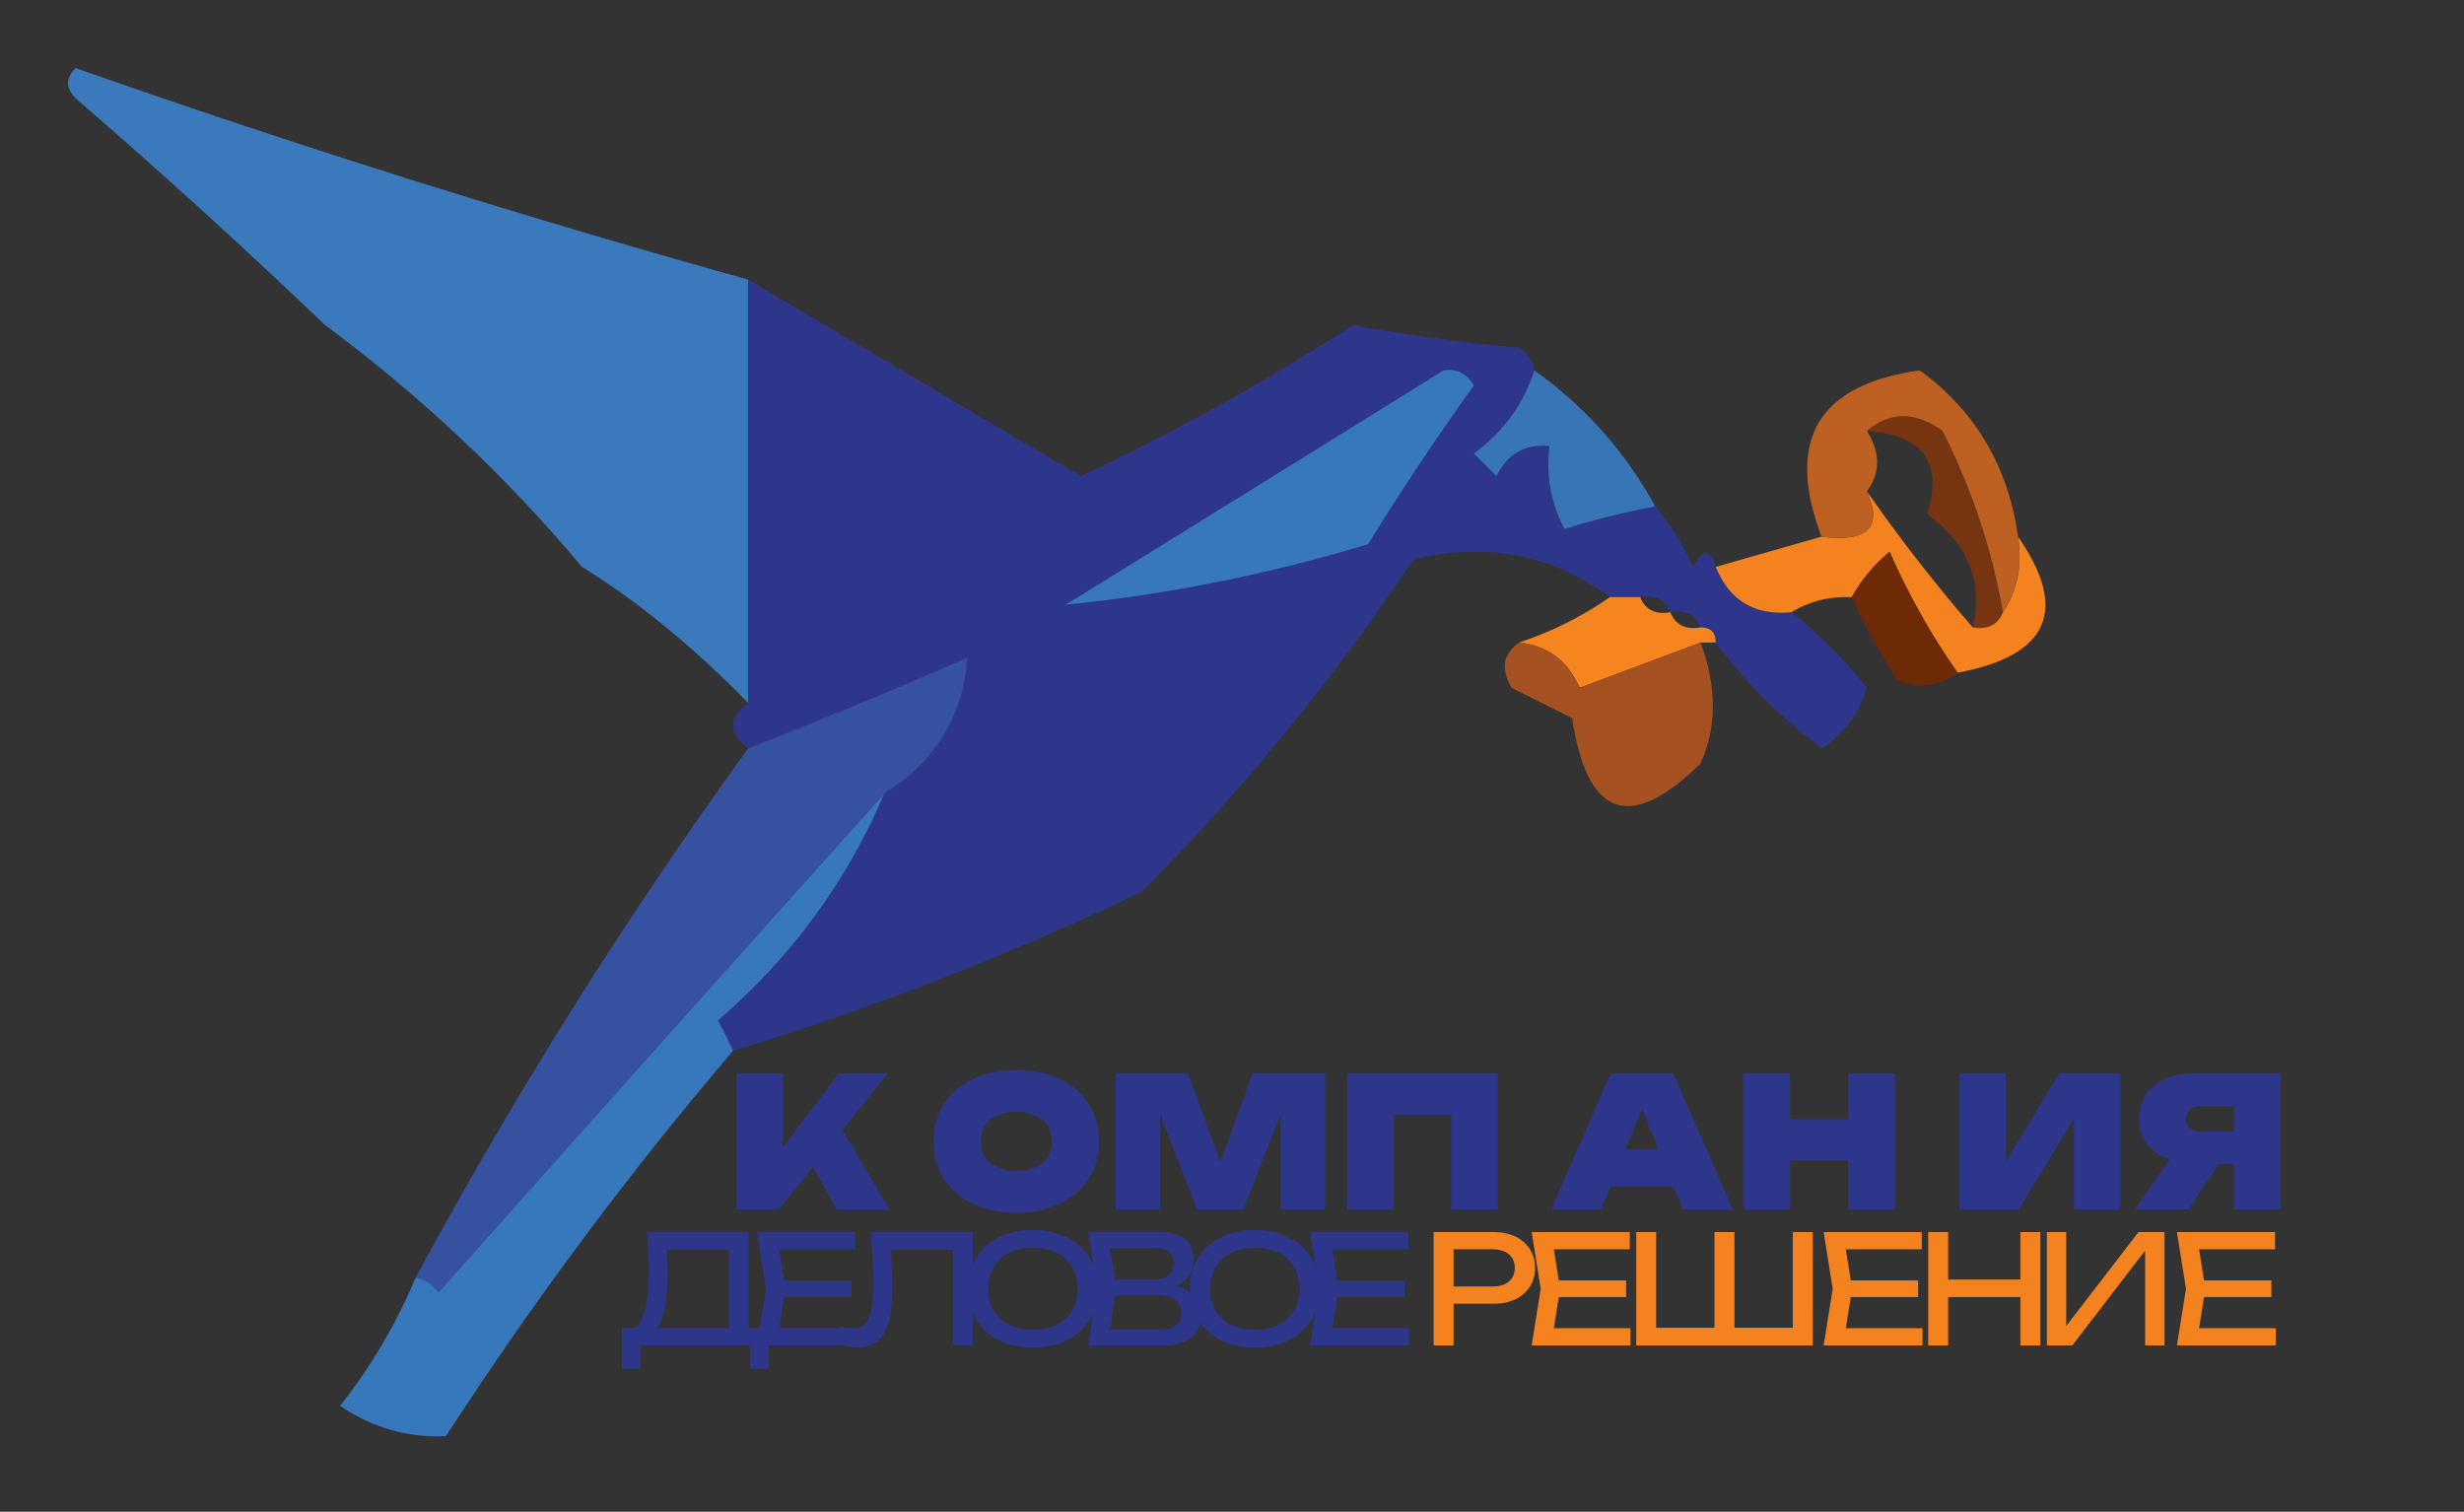 <?xml version="1.0" encoding="UTF-8"?> <svg xmlns="http://www.w3.org/2000/svg" width="163" height="100" viewBox="0 0 163 100" fill="none"><rect x="0" y="0" width="163" height="100" fill="#333333" stroke="none"/><path fill-rule="evenodd" clip-rule="evenodd" d="M49.5 18.5C49.5 27.833 49.5 37.167 49.5 46.5C45.82 42.75 42.153 39.75 38.5 37.5C33.448 31.481 27.781 26.148 21.5 21.5C16.168 16.4 10.668 11.4 5 6.5C4.333 5.833 4.333 5.167 5 4.5C19.318 9.544 34.152 14.211 49.5 18.5Z" fill="#3979BC"></path><path fill-rule="evenodd" clip-rule="evenodd" d="M49.5 18.5C56.806 22.822 64.139 27.155 71.5 31.5C77.758 28.562 83.758 25.229 89.5 21.5C93.138 22.182 96.805 22.682 100.5 23C101.056 23.383 101.389 23.883 101.5 24.5C100.802 26.705 99.468 28.538 97.5 30C98 30.5 98.5 31 99 31.5C99.71 30.027 100.876 29.36 102.5 29.5C102.261 31.467 102.594 33.3 103.5 35C105.35 34.405 107.35 33.905 109.5 33.5C110.504 34.683 111.338 36.016 112 37.5C112.69 36.262 113.19 36.262 113.5 37.5C114.401 39.727 116.067 40.727 118.5 40.5C120.327 41.932 121.994 43.599 123.5 45.5C122.974 47.23 121.974 48.564 120.5 49.5C117.764 47.431 115.431 45.097 113.5 42.5C113.5 41.833 113.167 41.5 112.5 41.5C112.158 40.662 111.492 40.328 110.5 40.5C110.158 39.662 109.492 39.328 108.5 39.5C107.833 39.5 107.167 39.5 106.5 39.5C102.68 36.677 98.347 35.844 93.5 37C88.196 44.964 82.196 52.297 75.5 59C66.74 63.196 57.74 66.696 48.5 69.5C48.196 68.85 47.863 68.183 47.5 67.5C52.343 63.329 56.01 58.329 58.5 52.5C61.89 50.376 63.723 47.376 64 43.5C59.195 45.601 54.362 47.601 49.5 49.5C48.167 48.5 48.167 47.5 49.5 46.5C49.5 37.167 49.5 27.833 49.5 18.5Z" fill="#2D368A"></path><path opacity="0.01" fill-rule="evenodd" clip-rule="evenodd" d="M21.5 21.5C20.833 22.167 20.833 22.167 21.5 21.5Z" fill="#FDFEFE"></path><path fill-rule="evenodd" clip-rule="evenodd" d="M95.5 24.5C96.376 24.369 97.043 24.703 97.5 25.5C95.043 28.914 92.709 32.414 90.5 36C83.891 37.993 77.224 39.326 70.5 40C78.897 34.809 87.231 29.642 95.5 24.5Z" fill="#3778BC"></path><path opacity="0.962" fill-rule="evenodd" clip-rule="evenodd" d="M101.5 24.5C104.861 26.895 107.528 29.895 109.5 33.5C107.35 33.905 105.35 34.405 103.5 35C102.594 33.3 102.261 31.467 102.5 29.5C100.876 29.36 99.71 30.027 99 31.5C98.5 31 98 30.5 97.5 30C99.468 28.538 100.802 26.705 101.5 24.5Z" fill="#3778BC"></path><path fill-rule="evenodd" clip-rule="evenodd" d="M123.5 28.5C125.035 27.212 126.701 27.212 128.5 28.5C130.444 32.331 131.777 36.331 132.5 40.5C132.158 41.338 131.492 41.672 130.5 41.5C131.223 38.528 130.223 36.028 127.5 34C128.539 30.603 127.206 28.77 123.5 28.5Z" fill="#763410"></path><path fill-rule="evenodd" clip-rule="evenodd" d="M123.5 32.5C125.655 35.603 127.989 38.603 130.5 41.5C131.492 41.672 132.158 41.338 132.5 40.5C133.451 39.081 133.784 37.415 133.5 35.5C136.87 40.365 135.536 43.365 129.5 44.5C127.759 42.023 126.259 39.356 125 36.5C123.955 37.373 123.122 38.373 122.5 39.5C121.041 39.433 119.708 39.766 118.5 40.5C116.067 40.727 114.401 39.727 113.5 37.5C115.833 36.833 118.167 36.167 120.5 35.5C123.567 35.88 124.567 34.88 123.5 32.5Z" fill="#F4821F"></path><path fill-rule="evenodd" clip-rule="evenodd" d="M133.5 35.5C133.784 37.415 133.451 39.081 132.5 40.5C131.777 36.331 130.444 32.331 128.5 28.5C126.701 27.212 125.035 27.212 123.5 28.5C124.405 29.964 124.405 31.298 123.5 32.5C124.567 34.88 123.567 35.88 120.5 35.5C118.09 29.105 120.256 25.438 127 24.5C130.684 27.192 132.851 30.858 133.5 35.5Z" fill="#BD6022"></path><path fill-rule="evenodd" clip-rule="evenodd" d="M129.5 44.5C128.262 45.412 126.928 45.579 125.5 45C124.361 43.22 123.361 41.386 122.5 39.5C123.122 38.373 123.955 37.373 125 36.5C126.259 39.356 127.759 42.023 129.5 44.5Z" fill="#6E2A06"></path><path opacity="0.01" fill-rule="evenodd" clip-rule="evenodd" d="M38.5 37.5C37.833 38.167 37.833 38.167 38.5 37.5Z" fill="#FEFFFE"></path><path fill-rule="evenodd" clip-rule="evenodd" d="M106.5 39.5C107.167 39.5 107.833 39.5 108.5 39.5C108.842 40.338 109.508 40.672 110.5 40.5C110.842 41.338 111.508 41.672 112.5 41.5C113.167 41.5 113.5 41.833 113.5 42.5C113.167 42.5 112.833 42.5 112.5 42.5C109.862 43.492 107.195 44.492 104.5 45.5C103.717 43.712 102.384 42.712 100.5 42.5C102.629 41.797 104.629 40.797 106.5 39.5Z" fill="#F6841F"></path><path opacity="0.956" fill-rule="evenodd" clip-rule="evenodd" d="M58.5 52.5C48.684 63.427 38.85 74.427 29 85.5C28.617 84.944 28.117 84.611 27.5 84.5C34.086 72.32 41.419 60.653 49.5 49.5C54.362 47.601 59.195 45.601 64 43.5C63.723 47.376 61.89 50.376 58.5 52.5Z" fill="#3753A4"></path><path fill-rule="evenodd" clip-rule="evenodd" d="M100.5 42.5C102.384 42.712 103.717 43.712 104.5 45.5C107.195 44.492 109.862 43.492 112.5 42.5C113.578 45.435 113.578 48.102 112.5 50.5C107.828 55.087 104.995 54.087 104 47.5C102.667 46.833 101.333 46.167 100 45.5C99.26 44.251 99.427 43.251 100.5 42.5Z" fill="#A65122"></path><path fill-rule="evenodd" clip-rule="evenodd" d="M58.5 52.5C56.01 58.329 52.343 63.329 47.5 67.5C47.863 68.183 48.196 68.85 48.5 69.5C41.645 77.534 35.312 86.034 29.5 95C26.989 95.121 24.656 94.454 22.5 93C24.568 90.358 26.235 87.525 27.5 84.5C28.117 84.611 28.617 84.944 29 85.5C38.85 74.427 48.684 63.427 58.5 52.5Z" fill="#3777BB"></path><path d="M48.72 80V71H51.792V77.588L51.012 76.928L55.488 71H58.728L51.528 80H48.72ZM53.04 75.86L55.32 74.072L58.848 80H55.344L53.04 75.86ZM67.227 80.216C66.143 80.216 65.187 80.02 64.359 79.628C63.531 79.236 62.889 78.684 62.433 77.972C61.981 77.26 61.755 76.436 61.755 75.5C61.755 74.564 61.981 73.74 62.433 73.028C62.889 72.316 63.531 71.764 64.359 71.372C65.187 70.98 66.143 70.784 67.227 70.784C68.311 70.784 69.267 70.98 70.095 71.372C70.923 71.764 71.563 72.316 72.015 73.028C72.471 73.74 72.699 74.564 72.699 75.5C72.699 76.436 72.471 77.26 72.015 77.972C71.563 78.684 70.923 79.236 70.095 79.628C69.267 80.02 68.311 80.216 67.227 80.216ZM67.227 77.456C67.711 77.456 68.129 77.378 68.481 77.222C68.837 77.066 69.109 76.842 69.297 76.55C69.485 76.254 69.579 75.904 69.579 75.5C69.579 75.096 69.485 74.748 69.297 74.456C69.109 74.16 68.837 73.934 68.481 73.778C68.129 73.622 67.711 73.544 67.227 73.544C66.743 73.544 66.323 73.622 65.967 73.778C65.615 73.934 65.345 74.16 65.157 74.456C64.969 74.748 64.875 75.096 64.875 75.5C64.875 75.904 64.969 76.254 65.157 76.55C65.345 76.842 65.615 77.066 65.967 77.222C66.323 77.378 66.743 77.456 67.227 77.456ZM87.658 71V80H84.718V72.164L85.282 72.236L82.258 80H79.198L76.174 72.272L76.738 72.188V80H73.798V71H78.586L81.274 78.332H80.206L82.87 71H87.658ZM99.087 71V80H95.991V72.344L97.383 73.736H90.807L92.199 72.344V80H89.103V71H99.087ZM105.501 78.488V76.028H111.633V78.488H105.501ZM110.685 71L114.633 80H111.333L108.225 72.368H109.017L105.909 80H102.609L106.557 71H110.685ZM115.318 71H118.414V80H115.318V71ZM122.254 71H125.35V80H122.254V71ZM117.07 74.036H123.466V76.772H117.07V74.036ZM129.626 80V71H132.698V78.308L131.906 78.128L136.226 71H140.27V80H137.198V72.5L137.99 72.68L133.55 80H129.626ZM148.74 74.852V77H145.104L145.092 76.928C144.376 76.928 143.746 76.81 143.202 76.574C142.658 76.334 142.236 75.994 141.936 75.554C141.64 75.114 141.492 74.6 141.492 74.012C141.492 73.416 141.642 72.89 141.942 72.434C142.242 71.978 142.664 71.626 143.208 71.378C143.752 71.126 144.38 71 145.092 71H150.876V80H147.78V71.78L149.172 73.172H145.572C145.368 73.172 145.194 73.204 145.05 73.268C144.906 73.332 144.796 73.428 144.72 73.556C144.648 73.68 144.612 73.832 144.612 74.012C144.612 74.192 144.648 74.346 144.72 74.474C144.796 74.598 144.906 74.692 145.05 74.756C145.194 74.82 145.368 74.852 145.572 74.852H148.74ZM147.588 75.788L144.768 80H141.228L144.168 75.788H147.588Z" fill="#2D368A"></path><path d="M41.14 90.54V87.84H42.32L43.1 87.86H48.68L48.99 87.84H50.85V90.54H49.62V89H42.37V90.54H41.14ZM42.79 81.5H49.53V88.49H48.21V82.06L48.81 82.66H43.5L44.07 82.24C44.1 82.6 44.122 82.962 44.135 83.325C44.152 83.685 44.16 84.027 44.16 84.35C44.16 85.187 44.098 85.903 43.975 86.5C43.855 87.093 43.678 87.547 43.445 87.86C43.212 88.173 42.93 88.33 42.6 88.33L42.05 87.86C42.35 87.53 42.572 87.055 42.715 86.435C42.858 85.815 42.93 85.033 42.93 84.09C42.93 83.39 42.883 82.527 42.79 81.5ZM56.328 84.7V85.8H51.088V84.7H56.328ZM51.958 85.25L51.428 88.6L50.798 87.86H56.618V89H50.078L50.678 85.25L50.078 81.5H56.568V82.64H50.798L51.428 81.9L51.958 85.25ZM57.576 81.5H64.356V89H63.036V82.07L63.636 82.67H58.316L58.876 82.22C58.982 83.287 59.036 84.26 59.036 85.14C59.036 86.08 58.956 86.842 58.796 87.425C58.636 88.008 58.387 88.438 58.051 88.715C57.714 88.992 57.276 89.13 56.736 89.13C56.526 89.13 56.321 89.107 56.121 89.06C55.924 89.017 55.746 88.953 55.586 88.87V87.75C55.862 87.863 56.126 87.92 56.376 87.92C56.706 87.92 56.974 87.818 57.181 87.615C57.387 87.412 57.539 87.093 57.636 86.66C57.736 86.223 57.786 85.653 57.786 84.95C57.786 84.01 57.716 82.86 57.576 81.5ZM68.333 89.14C67.489 89.14 66.741 88.978 66.088 88.655C65.438 88.328 64.933 87.87 64.573 87.28C64.213 86.69 64.033 86.013 64.033 85.25C64.033 84.487 64.213 83.81 64.573 83.22C64.933 82.63 65.438 82.173 66.088 81.85C66.741 81.523 67.489 81.36 68.333 81.36C69.176 81.36 69.923 81.523 70.573 81.85C71.226 82.173 71.733 82.63 72.093 83.22C72.453 83.81 72.633 84.487 72.633 85.25C72.633 86.013 72.453 86.69 72.093 87.28C71.733 87.87 71.226 88.328 70.573 88.655C69.923 88.978 69.176 89.14 68.333 89.14ZM68.333 87.96C68.933 87.96 69.454 87.85 69.898 87.63C70.344 87.41 70.688 87.097 70.928 86.69C71.171 86.28 71.293 85.8 71.293 85.25C71.293 84.7 71.171 84.222 70.928 83.815C70.688 83.405 70.344 83.09 69.898 82.87C69.454 82.65 68.933 82.54 68.333 82.54C67.733 82.54 67.209 82.65 66.763 82.87C66.319 83.09 65.976 83.405 65.733 83.815C65.493 84.222 65.373 84.7 65.373 85.25C65.373 85.8 65.493 86.28 65.733 86.69C65.976 87.097 66.319 87.41 66.763 87.63C67.209 87.85 67.733 87.96 68.333 87.96ZM76.927 84.99C77.5 84.997 77.977 85.085 78.357 85.255C78.74 85.425 79.022 85.657 79.202 85.95C79.385 86.24 79.477 86.573 79.477 86.95C79.477 87.353 79.382 87.71 79.192 88.02C79.002 88.327 78.718 88.567 78.342 88.74C77.968 88.913 77.517 89 76.987 89H71.987L72.577 85.15L71.987 81.5H76.807C77.267 81.5 77.658 81.573 77.982 81.72C78.308 81.863 78.555 82.072 78.722 82.345C78.892 82.618 78.977 82.943 78.977 83.32C78.977 83.64 78.902 83.94 78.752 84.22C78.605 84.5 78.368 84.737 78.042 84.93C77.715 85.123 77.3 85.24 76.797 85.28L76.927 84.99ZM73.317 88.63L72.807 87.94H76.837C77.25 87.94 77.572 87.845 77.802 87.655C78.032 87.465 78.147 87.193 78.147 86.84C78.147 86.467 78.01 86.177 77.737 85.97C77.463 85.763 77.067 85.66 76.547 85.66H73.297V84.64H76.417C76.657 84.64 76.868 84.595 77.052 84.505C77.238 84.415 77.383 84.285 77.487 84.115C77.593 83.942 77.647 83.737 77.647 83.5C77.647 83.317 77.602 83.155 77.512 83.015C77.425 82.872 77.297 82.76 77.127 82.68C76.957 82.6 76.753 82.56 76.517 82.56H72.807L73.317 81.87L73.847 85.15L73.317 88.63ZM83.013 89.14C82.17 89.14 81.422 88.978 80.768 88.655C80.118 88.328 79.613 87.87 79.253 87.28C78.893 86.69 78.713 86.013 78.713 85.25C78.713 84.487 78.893 83.81 79.253 83.22C79.613 82.63 80.118 82.173 80.768 81.85C81.422 81.523 82.17 81.36 83.013 81.36C83.857 81.36 84.603 81.523 85.253 81.85C85.907 82.173 86.413 82.63 86.773 83.22C87.133 83.81 87.313 84.487 87.313 85.25C87.313 86.013 87.133 86.69 86.773 87.28C86.413 87.87 85.907 88.328 85.253 88.655C84.603 88.978 83.857 89.14 83.013 89.14ZM83.013 87.96C83.613 87.96 84.135 87.85 84.578 87.63C85.025 87.41 85.368 87.097 85.608 86.69C85.852 86.28 85.973 85.8 85.973 85.25C85.973 84.7 85.852 84.222 85.608 83.815C85.368 83.405 85.025 83.09 84.578 82.87C84.135 82.65 83.613 82.54 83.013 82.54C82.413 82.54 81.89 82.65 81.443 82.87C81 83.09 80.657 83.405 80.413 83.815C80.173 84.222 80.053 84.7 80.053 85.25C80.053 85.8 80.173 86.28 80.413 86.69C80.657 87.097 81 87.41 81.443 87.63C81.89 87.85 82.413 87.96 83.013 87.96ZM92.918 84.7V85.8H87.677V84.7H92.918ZM88.547 85.25L88.017 88.6L87.388 87.86H93.207V89H86.668L87.267 85.25L86.668 81.5H93.157V82.64H87.388L88.017 81.9L88.547 85.25Z" fill="#2D368A"></path><path d="M98.81 81.5C99.36 81.5 99.842 81.6 100.255 81.8C100.668 82 100.987 82.28 101.21 82.64C101.437 82.997 101.55 83.407 101.55 83.87C101.55 84.333 101.437 84.745 101.21 85.105C100.987 85.462 100.668 85.74 100.255 85.94C99.842 86.14 99.36 86.24 98.81 86.24H95.44V85.1H98.76C99.057 85.1 99.313 85.05 99.53 84.95C99.75 84.85 99.918 84.708 100.035 84.525C100.152 84.338 100.21 84.12 100.21 83.87C100.21 83.62 100.152 83.403 100.035 83.22C99.918 83.033 99.75 82.89 99.53 82.79C99.313 82.69 99.057 82.64 98.76 82.64H95.57L96.16 81.98V89H94.84V81.5H98.81ZM107.573 84.7V85.8H102.333V84.7H107.573ZM103.203 85.25L102.673 88.6L102.043 87.86H107.863V89H101.323L101.923 85.25L101.323 81.5H107.813V82.64H102.043L102.673 81.9L103.203 85.25ZM119.199 87.83L118.599 88.43V81.5H119.919V89H108.239V81.5H109.559V88.43L108.959 87.83H113.789L113.419 88.43V81.5H114.739V88.43L114.309 87.83H119.199ZM126.889 84.7V85.8H121.649V84.7H126.889ZM122.519 85.25L121.989 88.6L121.359 87.86H127.179V89H120.639L121.239 85.25L120.639 81.5H127.129V82.64H121.359L121.989 81.9L122.519 85.25ZM127.555 81.5H128.875V89H127.555V81.5ZM133.655 81.5H134.975V89H133.655V81.5ZM128.265 84.64H134.285V85.8H128.265V84.64ZM135.406 89V81.5H136.686V88.38L136.236 88.3L141.466 81.5H143.186V89H141.906V82.06L142.356 82.14L137.086 89H135.406ZM150.259 84.7V85.8H145.019V84.7H150.259ZM145.889 85.25L145.359 88.6L144.729 87.86H150.549V89H144.009L144.609 85.25L144.009 81.5H150.499V82.64H144.729L145.359 81.9L145.889 85.25Z" fill="#F4821F"></path></svg> 